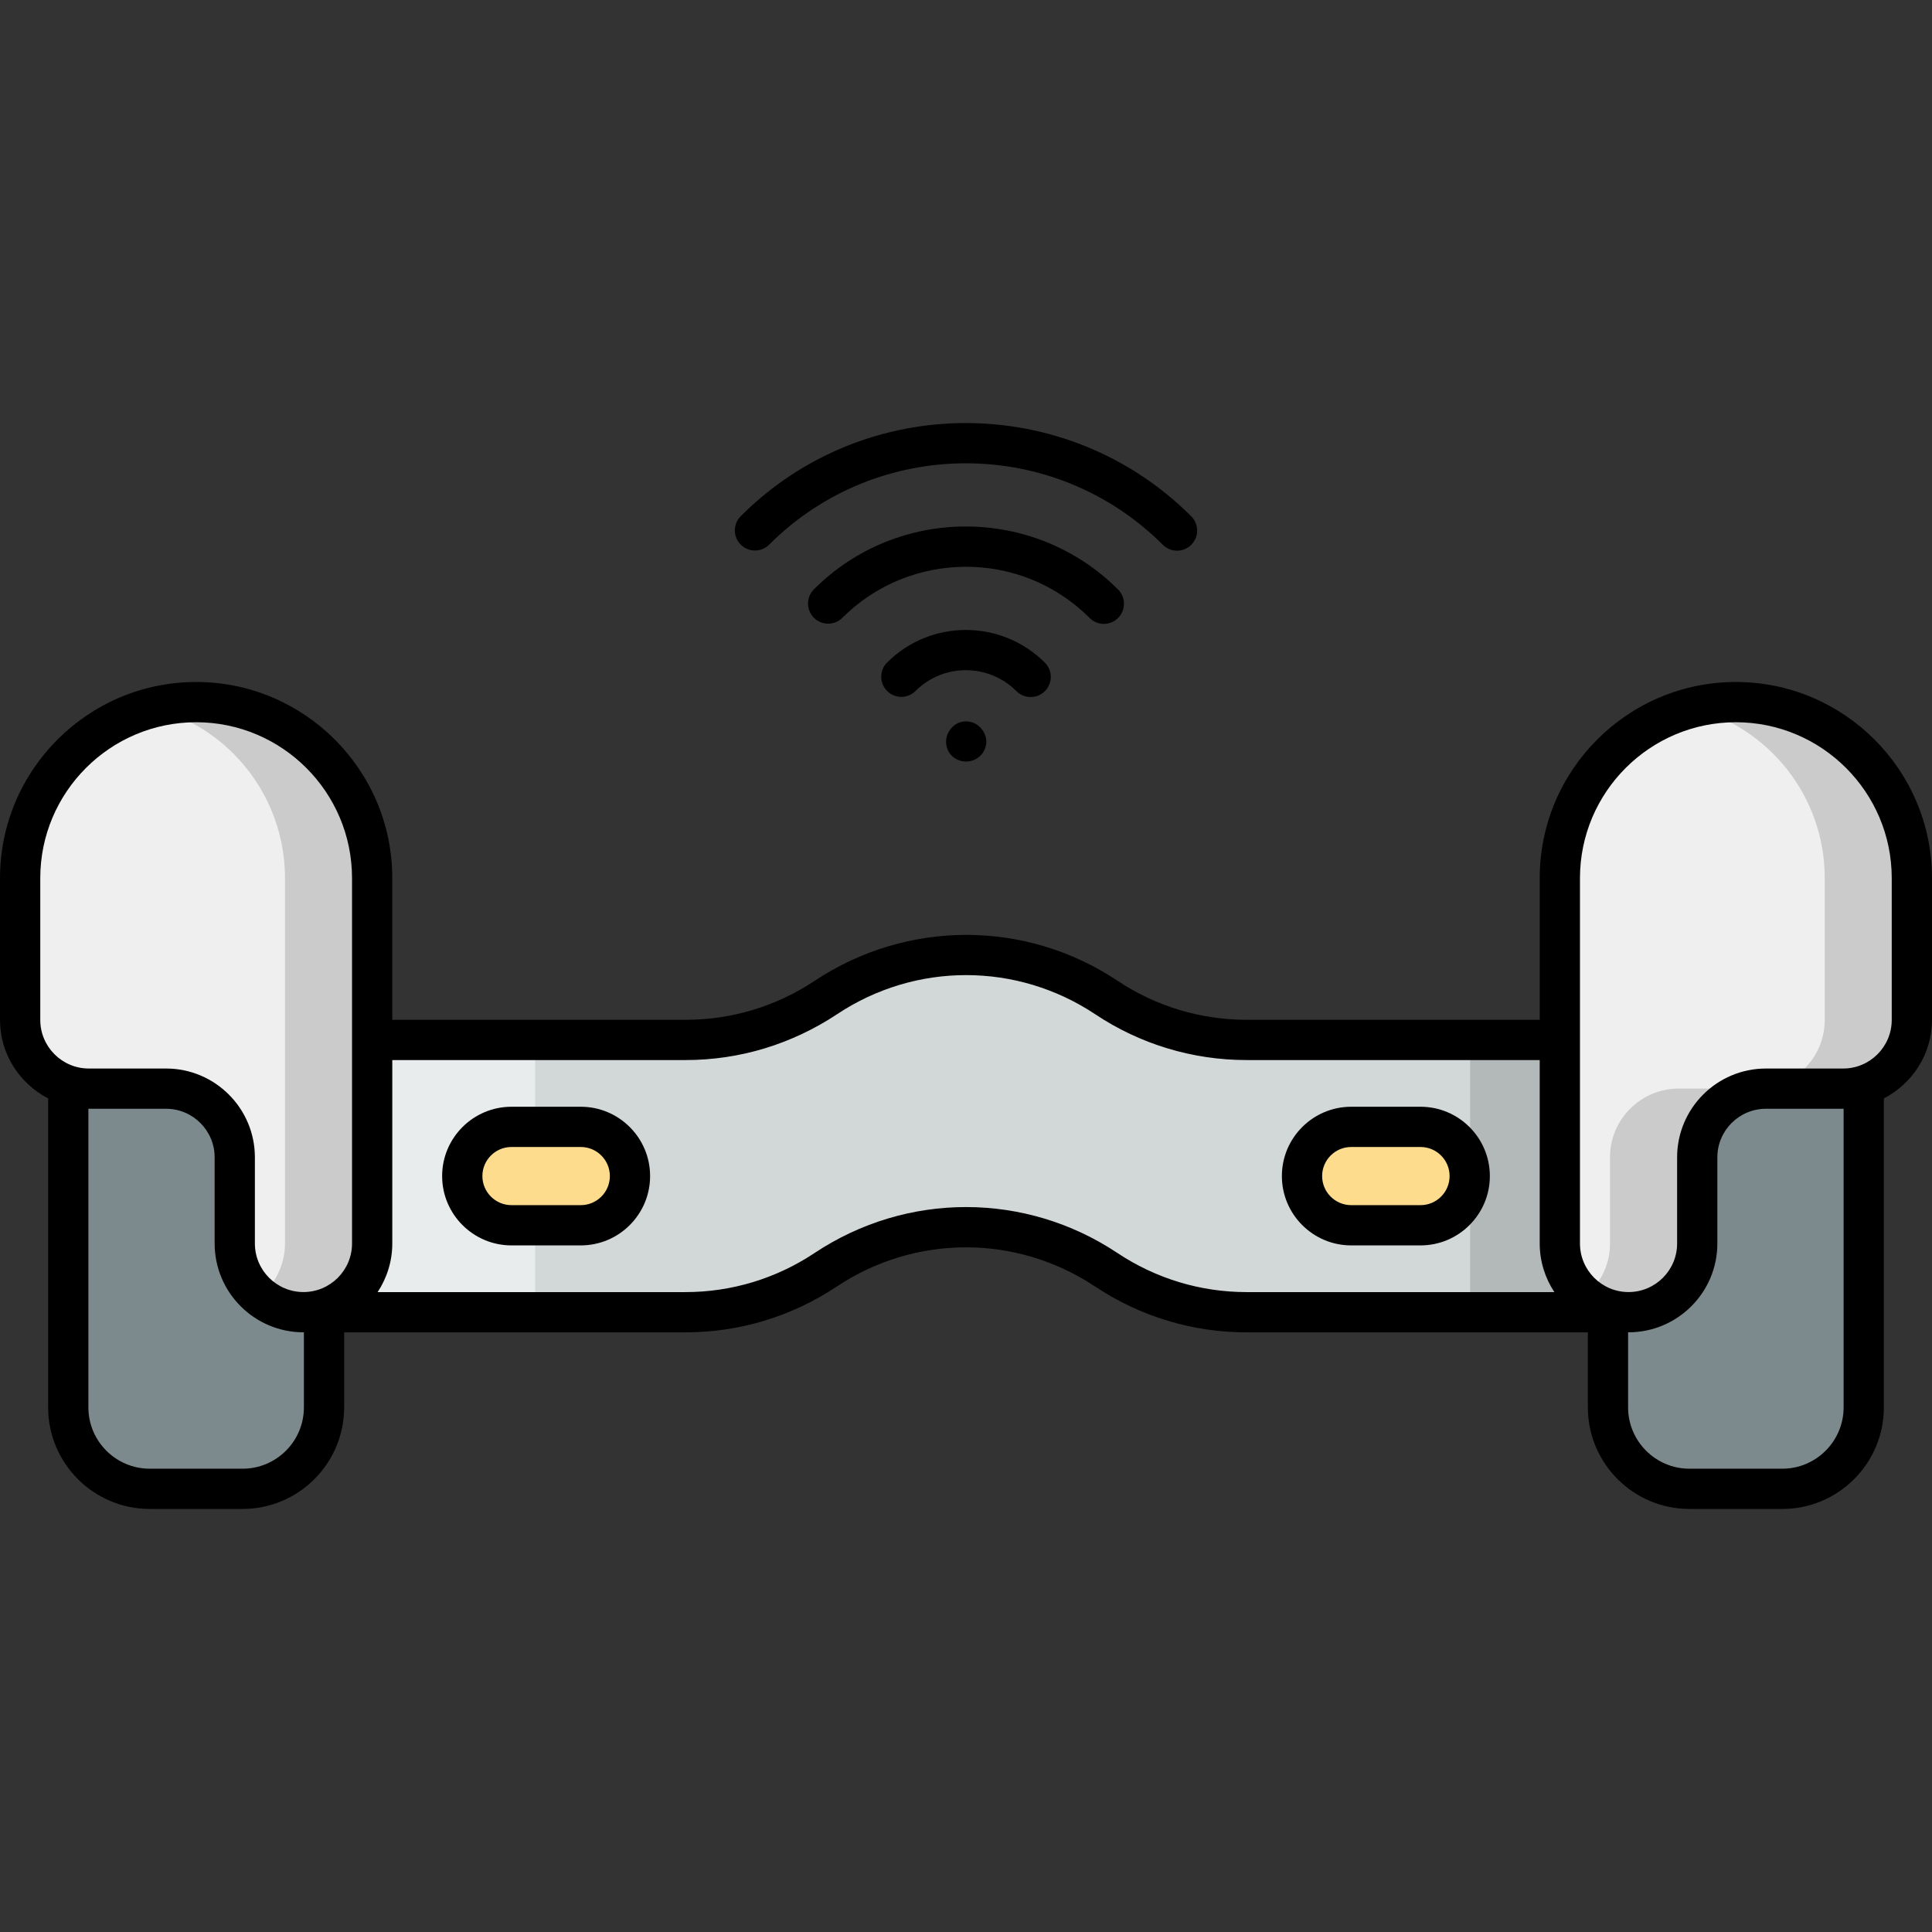 <?xml version="1.0" ?><svg style="enable-background:new 0 0 512 512;" version="1.1" viewBox="0 0 512 512" xml:space="preserve" xmlns="http://www.w3.org/2000/svg" xmlns:xlink="http://www.w3.org/1999/xlink"><rect x="0" y="0" width="512" height="512" fill="#333333" stroke="none"/><g id="_x33_6_Hoverboard"><g><path d="M426.129,261.51V372.97c0,11.921,9.664,21.584,21.584,21.584h24.611    c11.921,0,21.584-9.664,21.584-21.584V261.51H426.129z" style="fill:#7C8A8D;"/><path d="M85.871,261.51V372.97c0,11.921-9.664,21.584-21.584,21.584H39.676    c-11.921,0-21.584-9.664-21.584-21.584V261.51H85.871z" style="fill:#7C8A8D;"/><path d="M426.129,275.592v72.159h-95.777c-13.221,0-26.146-3.909-37.151-11.235l-0.051-0.034    c-22.503-14.98-51.8-14.98-74.303,0l-0.051,0.034c-11.005,7.326-23.931,11.235-37.151,11.235H85.869v-72.159h95.835    c13.184,0,26.076-3.887,37.062-11.176l0.204-0.135c22.499-14.925,51.755-14.899,74.227,0.068l0,0    c11.008,7.331,23.938,11.243,37.164,11.243H426.129z" style="fill:#D2D8D8;"/><rect height="72.159" style="opacity:0.5;fill:#FFFFFF;" width="55.946" x="85.87" y="275.576"/><rect height="72.159" style="opacity:0.15;" width="36.533" x="389.597" y="275.576"/><path d="M153.913,298.631h-18.368c-7.201,0-13.039,5.838-13.039,13.039v0    c0,7.201,5.838,13.039,13.039,13.039h18.368c7.201,0,13.039-5.838,13.039-13.039v0    C166.952,304.469,161.114,298.631,153.913,298.631z" style="fill:#FDDC8D;"/><path d="M376.452,298.631h-18.368c-7.201,0-13.039,5.838-13.039,13.039v0    c0,7.201,5.838,13.039,13.039,13.039h18.368c7.201,0,13.039-5.838,13.039-13.039v0    C389.492,304.469,383.654,298.631,376.452,298.631z" style="fill:#FDDC8D;"/><path d="M98.624,232.711v96.828c0,10.054-8.15,18.205-18.205,18.205h0c-10.054,0-18.205-8.15-18.205-18.205    v-22.833c0-10.054-8.15-18.205-18.205-18.205H23.543c-10.054,0-18.205-8.15-18.205-18.205v-37.585    c0-25.76,20.883-46.643,46.643-46.643h0C77.742,186.068,98.624,206.951,98.624,232.711z" style="fill:#EFEFEF;"/><path d="M98.616,232.697v96.852c0,10.026-8.16,18.186-18.186,18.186c-4.373,0-8.427-1.547-11.573-4.107    c4.053-3.359,6.667-8.426,6.667-14.079v-96.852c0-12.853-5.226-24.533-13.653-32.96c-5.813-5.813-13.173-10.079-21.386-12.16    c3.68-1.013,7.52-1.493,11.52-1.493c12.853,0,24.533,5.226,32.959,13.653C93.39,208.165,98.616,219.844,98.616,232.697z" style="opacity:0.15;"/><path d="M413.376,232.711v96.828c0,10.054,8.15,18.205,18.205,18.205h0c10.054,0,18.205-8.15,18.205-18.205    v-22.833c0-10.054,8.15-18.205,18.205-18.205h20.468c10.054,0,18.205-8.15,18.205-18.205v-37.585    c0-25.76-20.883-46.643-46.643-46.643h0C434.258,186.068,413.376,206.951,413.376,232.711z" style="fill:#EFEFEF;"/><path d="M506.662,232.697v37.599c0,10.081-8.16,18.186-18.186,18.186h-20.48    c-10.08,0-18.186,8.16-18.186,18.24v22.826c0,5.013-2.027,9.546-5.333,12.853c-3.307,3.307-7.893,5.333-12.907,5.333    c-4.373,0-8.373-1.547-11.52-4.16c0.427-0.373,0.853-0.746,1.28-1.173c3.307-3.307,5.333-7.84,5.333-12.853v-22.826    c0-10.08,8.16-18.24,18.24-18.24h20.426c10.08,0,18.24-8.106,18.24-18.186v-37.599c0-21.759-14.933-40.053-35.092-45.12    c3.68-1.013,7.52-1.493,11.52-1.493C485.756,186.085,506.662,206.938,506.662,232.697z" style="opacity:0.15;"/><g><path d="M153.913,293.3h-18.367c-10.133,0-18.375,8.239-18.375,18.369s8.242,18.375,18.375,18.375h18.367     c10.13,0,18.372-8.245,18.372-18.375S164.043,293.3,153.913,293.3z M153.913,319.377h-18.367c-4.25,0-7.708-3.458-7.708-7.708     c0-4.25,3.458-7.703,7.708-7.703h18.367c4.25,0,7.706,3.453,7.706,7.703C161.619,315.919,158.163,319.377,153.913,319.377z"/><path d="M376.453,293.3h-18.369c-10.13,0-18.372,8.239-18.372,18.369s8.242,18.375,18.372,18.375h18.369     c10.13,0,18.372-8.245,18.372-18.375S386.583,293.3,376.453,293.3z M376.453,319.377h-18.369c-4.25,0-7.706-3.458-7.706-7.708     c0-4.25,3.456-7.703,7.706-7.703h18.369c4.25,0,7.706,3.453,7.706,7.703C384.159,315.919,380.703,319.377,376.453,319.377z"/><path d="M203.845,144.329c28.669-28.68,75.46-28.798,104.31,0.047c2.083,2.083,5.458,2.083,7.542,0     c2.083-2.083,2.083-5.458,0-7.542c-32.898-32.898-86.438-33.008-119.393-0.047c-2.083,2.083-2.083,5.458,0,7.542     C198.387,146.412,201.761,146.412,203.845,144.329z"/><path d="M296.304,163.771c2.083-2.083,2.083-5.458,0-7.542c-22.215-22.215-58.352-22.308-80.608-0.052     c-2.083,2.083-2.083,5.458,0,7.542c2.083,2.083,5.458,2.083,7.542,0c17.779-17.774,47.176-18.297,65.525,0.052     C290.846,165.854,294.221,165.854,296.304,163.771z"/><path d="M256,191.17c-3.163-0.036-5.281,2.867-5.281,5.314c0,3.212,2.468,5.333,5.281,5.333c3.119,0,5.385-2.477,5.385-5.333     C261.385,194.168,259.364,191.208,256,191.17z"/><path d="M276.911,183.161c2.083-2.083,2.083-5.458,0-7.542c-11.549-11.547-30.307-11.562-41.819-0.047     c-2.083,2.083-2.083,5.458,0,7.542c2.083,2.083,5.458,2.083,7.542,0c7.351-7.359,19.349-7.333,26.736,0.047     C271.453,185.245,274.828,185.245,276.911,183.161z"/><path d="M460.019,180.734c-28.661,0-51.978,23.317-51.978,51.978v37.546h-77.681c-12.213,0-24.044-3.578-34.208-10.349     c-24.328-16.198-55.783-16.234-80.334,0.063c-10.143,6.729-21.937,10.286-34.114,10.286h-77.746v-37.546     c0-28.661-23.317-51.978-51.978-51.978c-28.658,0-51.976,23.317-51.976,51.978v37.583c0,9.071,5.214,16.872,12.752,20.8v81.875     c0,14.843,12.075,26.916,26.919,26.916h24.611c14.841,0,26.916-12.073,26.916-26.916v-19.885h90.441     c14.315,0,28.184-4.193,40.158-12.166c20.77-13.817,47.616-13.828,68.444,0.042c11.924,7.932,25.794,12.125,40.106,12.125h90.444     v19.885c0,14.843,12.075,26.916,26.916,26.916h24.612c14.843,0,26.919-12.073,26.919-26.916v-81.875     c7.538-3.928,12.752-11.729,12.752-20.8v-37.583C511.995,204.052,488.678,180.734,460.019,180.734z M10.671,232.712     c0-22.781,18.531-41.312,41.309-41.312s41.312,18.531,41.312,41.312v96.826c0,7.099-5.773,12.87-12.872,12.87     c-7.099,0-12.872-5.771-12.872-12.87v-22.833c0-12.979-10.557-23.536-23.536-23.536H23.544c-7.099,0-12.872-5.776-12.872-12.875     V232.712z M64.288,389.22H39.676c-8.961,0-16.252-7.292-16.252-16.25v-79.146c0.041,0,0.079,0.012,0.12,0.012h20.468     c7.096,0,12.87,5.771,12.87,12.87v22.833c0,12.979,10.56,23.536,23.539,23.536c0.04,0,0.077-0.012,0.117-0.012v19.907     C80.537,381.928,73.248,389.22,64.288,389.22z M296.106,332.044c-24.249-16.149-55.744-16.291-80.264,0.031     c-10.166,6.766-21.992,10.344-34.197,10.344H100.08c2.436-3.706,3.879-8.122,3.879-12.88v-48.614h77.746     c14.281,0,28.117-4.172,40.213-12.203c20.763-13.765,47.582-13.745,68.324,0.063c11.919,7.943,25.794,12.14,40.119,12.14h77.681     v48.614c0,4.758,1.442,9.174,3.878,12.88h-81.567C318.15,342.419,306.325,338.841,296.106,332.044z M488.576,372.97     c0,8.958-7.292,16.25-16.252,16.25h-24.612c-8.961,0-16.25-7.292-16.25-16.25v-19.907c0.04,0,0.077,0.012,0.117,0.012     c12.979,0,23.539-10.557,23.539-23.536v-22.833c0-7.099,5.773-12.87,12.87-12.87h20.468c0.041,0,0.079-0.012,0.12-0.012V372.97z      M501.329,270.295c0,7.099-5.773,12.875-12.872,12.875h-20.468c-12.979,0-23.536,10.557-23.536,23.536v22.833     c0,7.099-5.773,12.87-12.872,12.87c-7.099,0-12.872-5.771-12.872-12.87v-96.826c0-22.781,18.534-41.312,41.312-41.312     s41.309,18.531,41.309,41.312V270.295z"/></g></g></g><g id="Layer_1"/></svg>